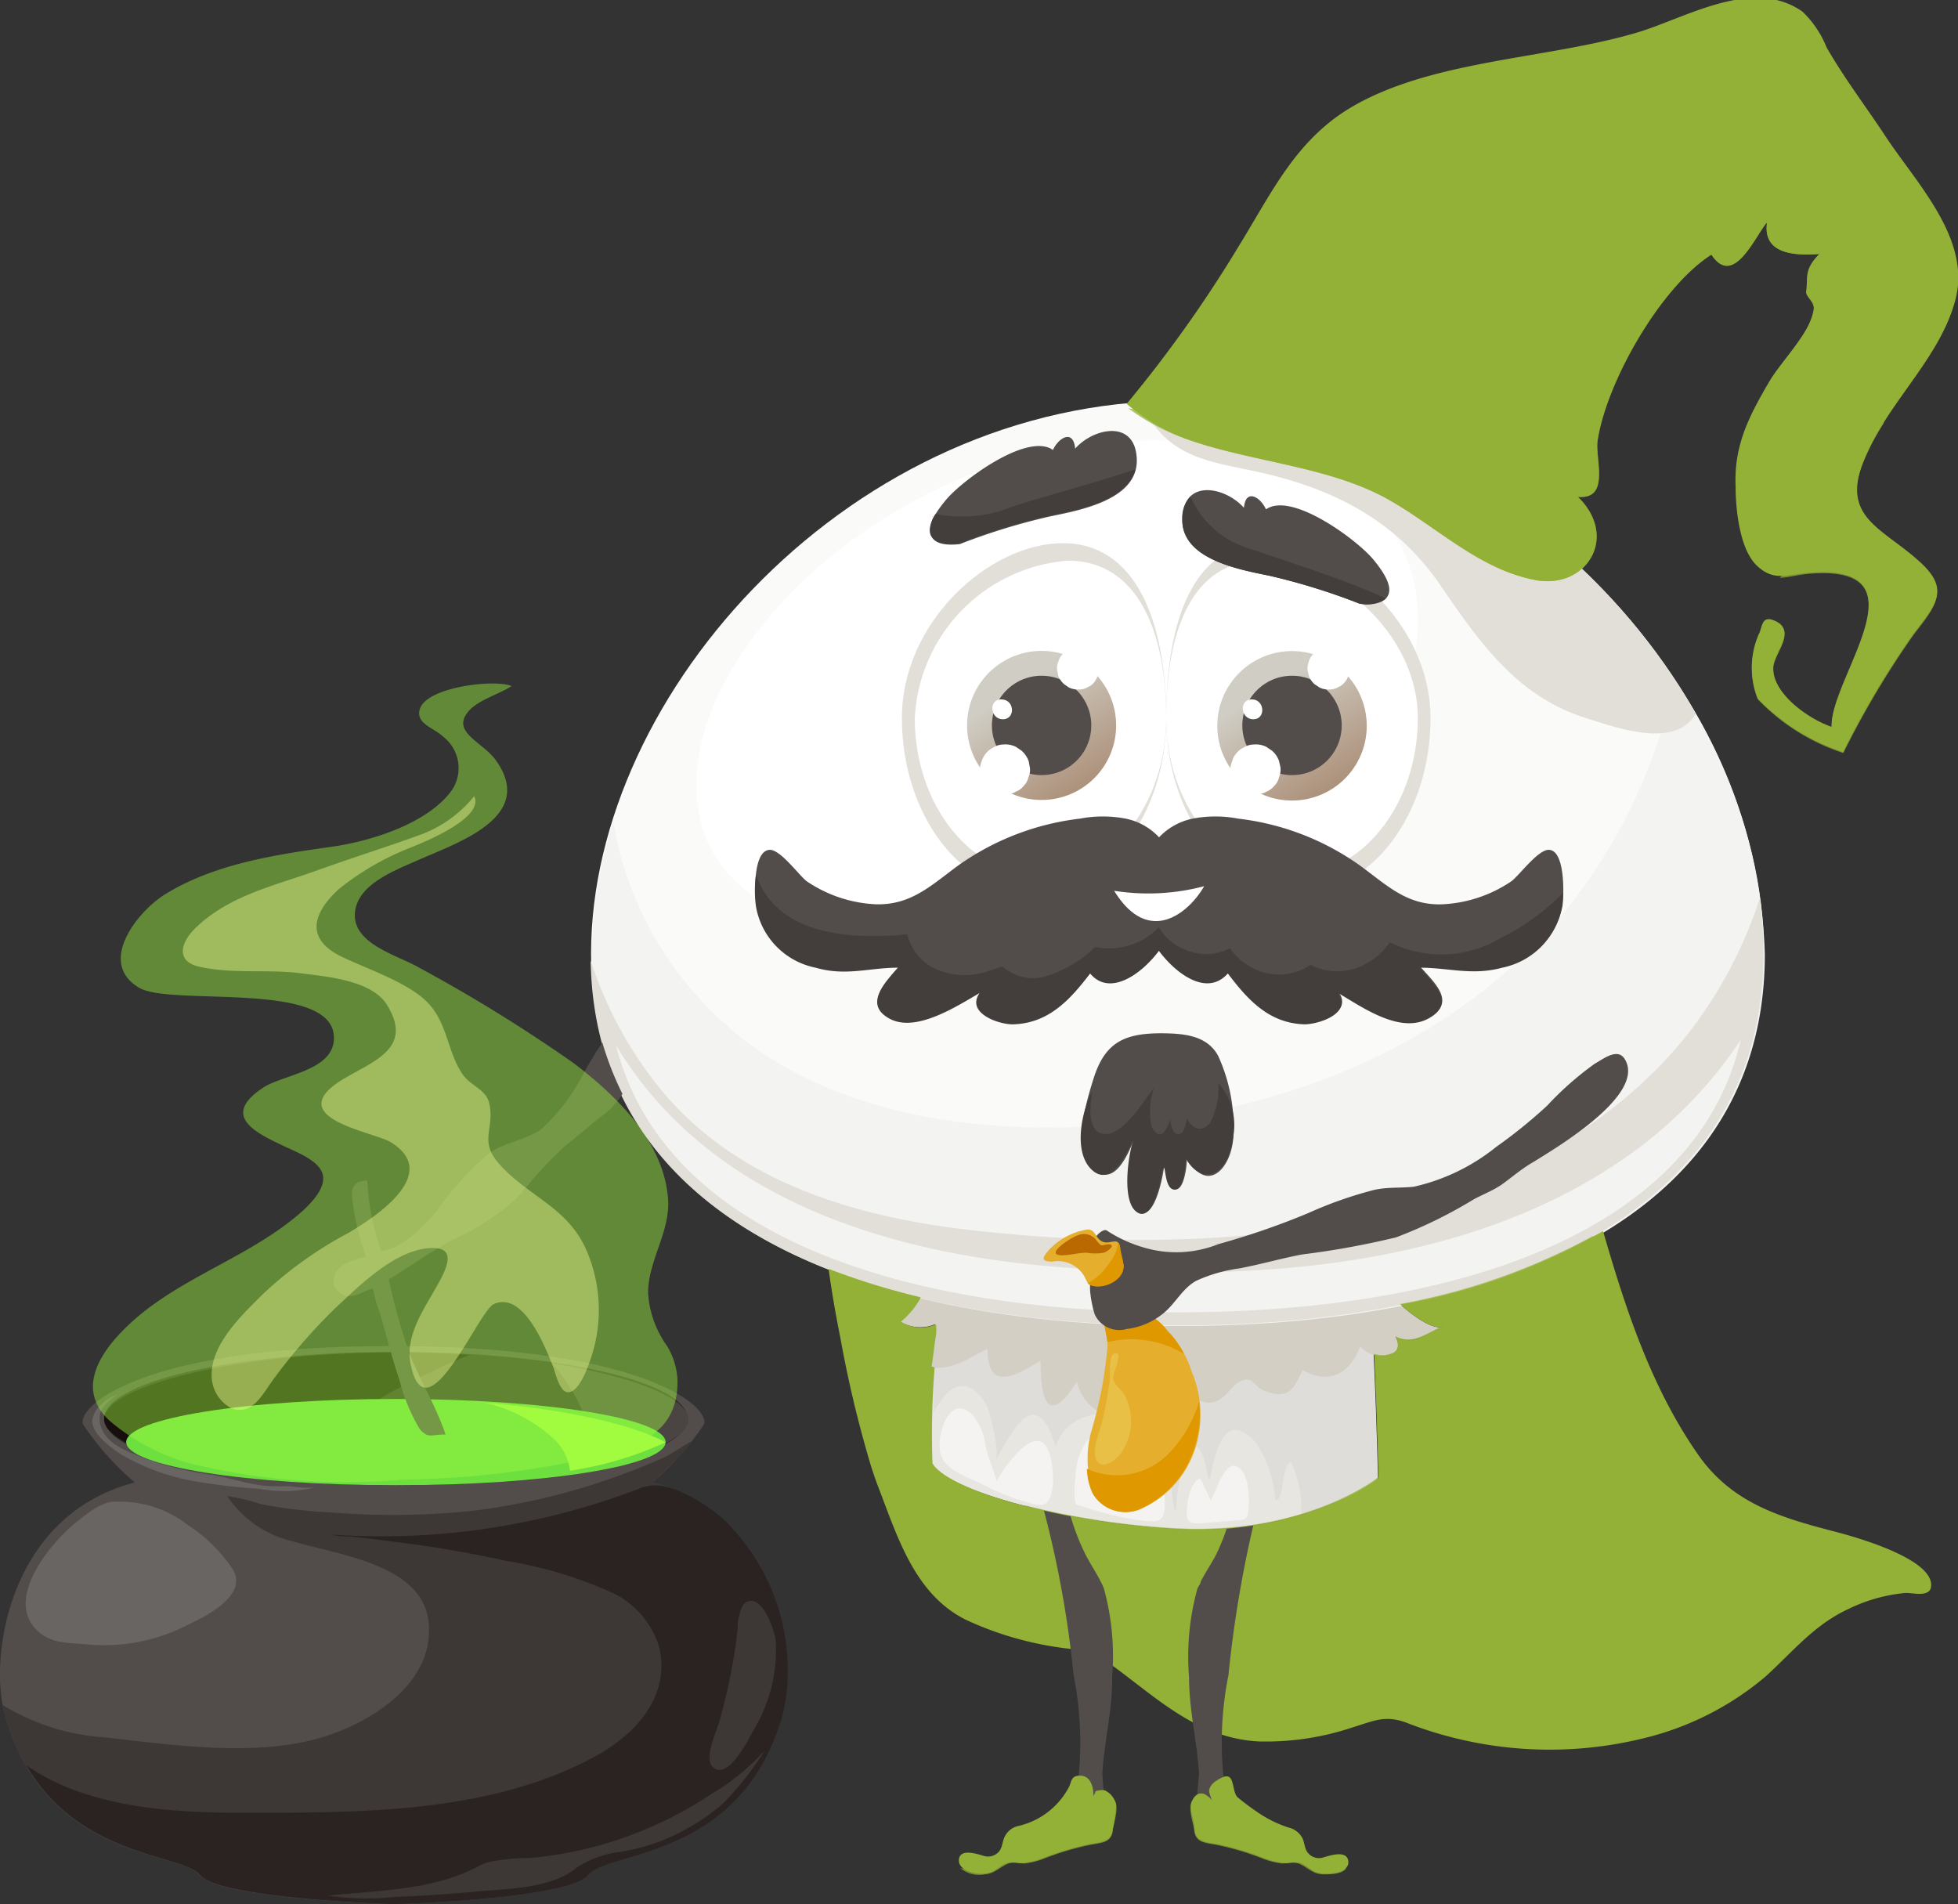 <svg xmlns="http://www.w3.org/2000/svg" xmlns:xlink="http://www.w3.org/1999/xlink" viewBox="0 0 98.52 95.81"><rect x="0" y="0" width="98.52" height="95.81" fill="#333333" stroke="none"/><defs><style>.cls-1{isolation:isolate;}.cls-2{fill:#e8e6e1;}.cls-3{fill:#deddda;}.cls-4{fill:#d3cfc5;}.cls-5{fill:#fafaf9;}.cls-6{fill:#f3f3f1;}.cls-7{fill:#e2dfd9;}.cls-8{fill:#fff;}.cls-9{fill:#f4f3f1;}.cls-10{fill:url(#Безымянный_градиент_108);}.cls-11{fill:#524d4b;}.cls-12{fill:url(#Безымянный_градиент_108-2);}.cls-13{fill:#433e3c;}.cls-14{fill:#93b136;}.cls-15,.cls-25{mix-blend-mode:multiply;}.cls-15,.cls-26{opacity:0.73;}.cls-16{fill:#302a28;}.cls-17{fill:#160f0d;}.cls-18{fill:#4a4543;}.cls-19{fill:#6de03f;}.cls-20{fill:#3d3735;}.cls-21{fill:#2a2321;}.cls-22{fill:#696563;}.cls-23,.cls-24{fill:#a2fb3f;}.cls-24,.cls-29{opacity:0.43;}.cls-25{opacity:0.4;}.cls-26{mix-blend-mode:screen;}.cls-27{fill:#e5ae2c;}.cls-28{fill:#e09800;}.cls-29{fill:#f1fb90;}.cls-30{fill:#e8c046;}.cls-31{fill:#ba6800;}</style><linearGradient id="Безымянный_градиент_108" x1="182.15" y1="360.86" x2="186.13" y2="367.12" gradientUnits="userSpaceOnUse"><stop offset="0" stop-color="#d0cdc4"/><stop offset="1" stop-color="#a48369"/></linearGradient><linearGradient id="Безымянный_градиент_108-2" x1="194.76" y1="360.86" x2="198.73" y2="367.12" xlink:href="#Безымянный_градиент_108"/></defs><g class="cls-1"><g id="Layer_1" data-name="Layer 1"><path class="cls-2" d="M200.27,400.61c0-.5-.16-5.94-.31-7.82-.14-1.68-.32-3.61-2.19-4.33-2.38-.91-5.31-.5-7.8-.29-2.69.23-5.39-.28-8.08.18a7.2,7.2,0,0,0-3.39,1.37c-.92.89-.46,2.53-.49,3.66-.08,2.15-.32,4.33-.19,6.49.83,1.41,6.8,3,12.38,3.31C196.67,403.49,200.27,400.61,200.27,400.61Z" transform="translate(-130.94 -326.24)"/><path class="cls-3" d="M178,393.28a31.54,31.54,0,0,0-.07,4c.27-.42.62-1.08,1.15-1.26.78-.25,1.49.68,1.65,1.33.1.41.53,2,.29,2.38.31-.47,1.15-2.26,1.85-2.3s1,1.08,1.19,1.59c.81-2.49,4.73-1.93,5.58.2.39,1,.11,2.24.45,3.08.09-.89.22-2.8,1.1-3.26.43.45.39,1.13.6,1.7.27-1.2.68-3.7,2.31-1.95a5.64,5.64,0,0,1,1,2.93c.5.08.28-1.75.8-1.92a5.46,5.46,0,0,1,.51,2.63c1-.23,3.83-1.41,3.83-1.83s-.15-5.94-.3-7.8c-.12-1.67-.3-3.58-2.16-4.3-2.38-.92-5.31-.54-7.8-.34-2.69.22-5.39-.31-8.08.13a7.31,7.31,0,0,0-3.4,1.35C177.61,390.52,178.06,392.16,178,393.28Z" transform="translate(-130.94 -326.24)"/><path class="cls-4" d="M201.1,394.32c.2-.14.27-.41.07-.81.91.45,1.61-.21,2.43-.52-.87.34-3.08-1.82-3.43-2.48-.49-.93.21-3-.63-3.47s-4.41.2-5.46.29c-2.88.24-5.77.18-8.64.54-1.42.18-2.83.79-4.23.91-1.13.1-2.33-.6-3,.71s-.84,2.34-2,3.23a1.93,1.93,0,0,0,1.87.11c-.15.66-.2,1.48-.32,2.18,1,.25,2-.48,2.87-.91,0,2.13,1.31,1.44,2.67.61,0,.45,0,2.12.53,2.23s1.11-.94,1.3-1.17a2.32,2.32,0,0,0,1.18,1.55,14.1,14.1,0,0,0,1.1-1.35c.52.26,1,.88,1.59,1,1,.26,1-.35,1.63-1-.39.43.84.85,1.12.85.91,0,1.13-1.06,1.85-1.16.4-.06.48.34.88.52,1.29.55,1.56-.05,2-1,1.36.76,2.4.16,2.9-1.2A1.46,1.46,0,0,0,201.1,394.32Z" transform="translate(-130.94 -326.24)"/><path class="cls-5" d="M219.7,374.22c0,13.19-13.21,18.68-29.51,18.68s-29.51-5.49-29.51-18.68,13.21-27.81,29.51-27.81S219.7,361,219.7,374.22Z" transform="translate(-130.94 -326.24)"/><path class="cls-6" d="M215.2,360.47A27.69,27.69,0,0,1,210,371.7c-6.45,8.15-17.11,11.48-27.22,11.26-5.64-.13-11.54-1.55-15.73-5.54a17.43,17.43,0,0,1-5.25-9.81,22.14,22.14,0,0,0-1.08,6.66c0,13.2,13.21,18.69,29.51,18.69s29.51-5.49,29.51-18.69A25.43,25.43,0,0,0,215.2,360.47Z" transform="translate(-130.94 -326.24)"/><path class="cls-7" d="M215.67,378.51c-8.28,10.08-24,11-36,9.61-5.74-.67-11.61-2.4-15.43-7a19.94,19.94,0,0,1-3.58-6.56c.21,13,13.34,18.37,29.5,18.37s29.51-5.49,29.51-18.68a20.12,20.12,0,0,0-.19-2.79A22.21,22.21,0,0,1,215.67,378.51Z" transform="translate(-130.94 -326.24)"/><path class="cls-8" d="M199.2,351.11c-4.59-3.47-13.18-3.19-18.07-1.51-5.45,1.87-10.86,5.71-13.67,10.85-2.52,4.61-2.1,9.9,3.36,11.85,7.33,2.62,17.26-.17,23.85-3.81,3.69-2,6.86-5.11,7.49-9.43C202.7,355.35,201.42,352.79,199.2,351.11Z" transform="translate(-130.94 -326.24)"/><path class="cls-9" d="M178.23,399.21c.11.94,1.26,1.3,2,1.64a12.77,12.77,0,0,0,1.94.84c.31.08.94.35,1.26.25.72-.21.51-2.13.27-2.7-.63-1.51-2.25.84-2.61,1.53,0-.06-.51-1.5-.55-1.7a3.07,3.07,0,0,0-.68-1.65C178.74,396.35,178.11,398.3,178.23,399.21Z" transform="translate(-130.94 -326.24)"/><path class="cls-9" d="M186.53,398.17a1.33,1.33,0,0,0-.77.41,3.12,3.12,0,0,0-.69,1.71c0,.2-.18,1.56.05,1.65a17.4,17.4,0,0,0,2.35.65c.31.06,1.56.33,1.84.11.47-.36.13-2,0-2.47C189,399.26,187.66,398,186.53,398.17Z" transform="translate(-130.94 -326.24)"/><path class="cls-9" d="M190.66,402.55a1.25,1.25,0,0,1,0-.21c0-.51.14-1.47.66-1.72.21.35.35.75.55,1.11.24-.41.68-2,1.31-1.7s.63,1.64.58,2.19-.2.48-.73.53l-1.57.13C191,402.92,190.75,402.9,190.66,402.55Z" transform="translate(-130.94 -326.24)"/><path class="cls-6" d="M212.5,384.64c-8.19,5.59-19.37,6.18-29.11,5.28-8.77-.81-17.13-3.86-21.46-11.1,2.38,9.44,14.12,13.45,28.26,13.45s26.12-4.08,28.34-13.71A22.07,22.07,0,0,1,212.5,384.64Z" transform="translate(-130.94 -326.24)"/><path class="cls-7" d="M189.62,362.37c0,4.86-3,8.8-6.65,8.8s-6.65-3.94-6.65-8.8,4.43-8.8,8.1-8.8S189.62,357.51,189.62,362.37Z" transform="translate(-130.94 -326.24)"/><path class="cls-7" d="M202.92,362.37c0,4.86-3,8.8-6.65,8.8s-6.65-3.94-6.65-8.8,1.35-8.8,5-8.8S202.92,357.51,202.92,362.37Z" transform="translate(-130.94 -326.24)"/><path class="cls-8" d="M189.62,362.37c0,4.37-2.83,7.92-6.33,7.92s-6.32-3.55-6.32-7.92a8.36,8.36,0,0,1,7.7-7.92C188.17,354.45,189.62,358,189.62,362.37Z" transform="translate(-130.94 -326.24)"/><path class="cls-8" d="M202.28,362.37c0,4.37-2.83,7.92-6.33,7.92s-6.33-3.55-6.33-7.92,1.28-7.92,4.78-7.92S202.28,358,202.28,362.37Z" transform="translate(-130.94 -326.24)"/><path class="cls-10" d="M187.1,362.74a3.75,3.75,0,1,1-3.75-3.75A3.75,3.75,0,0,1,187.1,362.74Z" transform="translate(-130.94 -326.24)"/><path class="cls-11" d="M185.85,362.74a2.5,2.5,0,1,1-2.5-2.5A2.5,2.5,0,0,1,185.85,362.74Z" transform="translate(-130.94 -326.24)"/><path class="cls-8" d="M186.19,359.53a1,1,0,0,0-.3-.45l-.24-.16a1.12,1.12,0,0,0-.54-.11.89.89,0,0,0-.39.12.94.94,0,0,0-.53.61.73.73,0,0,0-.06.41,2.56,2.56,0,0,1,.05.27,1.1,1.1,0,0,0,.31.45l.23.16a1.06,1.06,0,0,0,.55.1.77.77,0,0,0,.39-.11.85.85,0,0,0,.33-.24,1.25,1.25,0,0,0,.26-.79Z" transform="translate(-130.94 -326.24)"/><path class="cls-8" d="M181.32,361.43c-.65,0-.57,1,.08,1S182,361.43,181.32,361.43Z" transform="translate(-130.94 -326.24)"/><path class="cls-8" d="M182.7,364.54a1.29,1.29,0,0,0-.36-.53l-.28-.19a1.2,1.2,0,0,0-.65-.12.9.9,0,0,0-.45.13,1.15,1.15,0,0,0-.63.73,1,1,0,0,0-.08.49c0,.1.05.21.07.31a1.14,1.14,0,0,0,.36.53l.28.19a1.29,1.29,0,0,0,.64.13,1,1,0,0,0,.46-.14.87.87,0,0,0,.39-.29.91.91,0,0,0,.24-.44.87.87,0,0,0,.07-.48Z" transform="translate(-130.94 -326.24)"/><path class="cls-12" d="M199.71,362.74A3.76,3.76,0,1,1,196,359,3.76,3.76,0,0,1,199.71,362.74Z" transform="translate(-130.94 -326.24)"/><path class="cls-11" d="M198.45,362.74a2.5,2.5,0,1,1-2.5-2.5A2.5,2.5,0,0,1,198.45,362.74Z" transform="translate(-130.94 -326.24)"/><path class="cls-8" d="M198.8,359.53a1.19,1.19,0,0,0-.3-.45l-.24-.16a1.15,1.15,0,0,0-.55-.11.81.81,0,0,0-.38.12.78.78,0,0,0-.33.24.81.81,0,0,0-.21.37,1,1,0,0,0-.06.41l.06.27a1,1,0,0,0,.3.45l.24.16a1,1,0,0,0,.54.1.77.77,0,0,0,.39-.11.78.78,0,0,0,.33-.24.82.82,0,0,0,.2-.38.71.71,0,0,0,.06-.41A2,2,0,0,1,198.8,359.53Z" transform="translate(-130.94 -326.24)"/><path class="cls-8" d="M193.93,361.43c-.66,0-.58,1,.07,1S194.58,361.43,193.93,361.43Z" transform="translate(-130.94 -326.24)"/><path class="cls-8" d="M195.3,364.54a1.2,1.2,0,0,0-.36-.53l-.28-.19a1.18,1.18,0,0,0-.64-.12.91.91,0,0,0-.46.13,1,1,0,0,0-.39.29,1,1,0,0,0-.24.44.91.91,0,0,0-.07.49l.06.31a1.32,1.32,0,0,0,.36.53l.28.19a1.33,1.33,0,0,0,.65.13,1.07,1.07,0,0,0,.46-.14,1,1,0,0,0,.39-.29.91.91,0,0,0,.24-.44,1,1,0,0,0,.07-.48C195.35,364.75,195.32,364.65,195.3,364.54Z" transform="translate(-130.94 -326.24)"/><path class="cls-11" d="M179.23,353.62a31.93,31.93,0,0,1,4.52-1.39c1.49-.31,4.45-.83,4.39-2.87s-2.17-1.6-3.1-.55c-.1-1-.84-.54-1.12.07-1.3-.92-4.68,1.61-5.43,2.57-.29.36-.93,1.17-.73,1.69S178.63,353.68,179.23,353.62Z" transform="translate(-130.94 -326.24)"/><path class="cls-11" d="M199.34,356.61a32.37,32.37,0,0,0-4.52-1.4c-1.5-.31-4.45-.82-4.39-2.87s2.17-1.6,3.1-.55c.09-1,.84-.53,1.11.08,1.3-.93,4.69,1.61,5.44,2.57.29.36.92,1.16.73,1.69S199.93,356.66,199.34,356.61Z" transform="translate(-130.94 -326.24)"/><path class="cls-11" d="M208.86,369c-.54,0-1.48,1.29-1.87,1.58a6.75,6.75,0,0,1-3.47,1.16c-1.82.07-2.83-1-4.22-2a13.19,13.19,0,0,0-6.06-2.31,6.08,6.08,0,0,0-2.29,0,3.22,3.22,0,0,0-1.69.94,3.15,3.15,0,0,0-1.68-.94,6.13,6.13,0,0,0-2.3,0,13.24,13.24,0,0,0-6.06,2.31c-1.38,1-2.4,2.05-4.21,2a6.75,6.75,0,0,1-3.48-1.16c-.38-.29-1.33-1.61-1.87-1.58-.85.05-.76,2.31-.65,2.81a3.8,3.8,0,0,0,3,3.07c1.52.44,2.68,0,4.15,0-.61.72-1.77,1.83-.44,2.56s3.37-.61,4.55-1.29c-.73,1,.95,1.6,1.69,1.58,1.79-.06,2.85-1.24,3.86-2.56,1,1.2,2.62,0,3.46-1.14.84,1.13,2.41,2.34,3.47,1.14,1,1.32,2.06,2.5,3.85,2.56.74,0,2.43-.56,1.69-1.58,1.18.68,3.09,2.08,4.55,1.29s.17-1.84-.43-2.56c1.46,0,2.63.41,4.15,0a3.82,3.82,0,0,0,3-3.07C209.63,371.3,209.71,369,208.86,369Z" transform="translate(-130.94 -326.24)"/><path class="cls-11" d="M193,383.38a8.6,8.6,0,0,0-.76-4c-.56-1.06-1.76-1.14-2.85-1.15-1.84,0-2.84.43-3.42,2.26-.36,1.14-1.13,3.65,0,4.6s1.81-1,2.13-1.74c-.32.76-.66,3.09,0,3.75.84.82,1.31-1.41,1.4-2.08a.06.06,0,0,1,.06,0c0-.06,0-.12,0-.17.1.32.1,1.31.63,1.2.35-.08.49-1.27.47-1.57C191.68,386.39,192.94,385,193,383.38Z" transform="translate(-130.94 -326.24)"/><path class="cls-8" d="M187,371.06a11,11,0,0,0,4.53-.23C190.77,372.16,188.74,373.89,187,371.06Z" transform="translate(-130.94 -326.24)"/><path class="cls-13" d="M206.46,373.43a5.79,5.79,0,0,1-5.59.22,3.43,3.43,0,0,1-1.74,1.32,3,3,0,0,1-1.8,0,2.92,2.92,0,0,1-.44-.19,2.82,2.82,0,0,1-2.72.26,3.11,3.11,0,0,1-1.34-1.09,3.71,3.71,0,0,1-.46.19,2.6,2.6,0,0,1-1.8-.12,2.54,2.54,0,0,1-.87-.56,2.27,2.27,0,0,1-.45-.57,3.47,3.47,0,0,1-3.2,1,6.47,6.47,0,0,1-2.5,1.48,2.28,2.28,0,0,1-2.17-.51c-.25.09-.5.18-.75.25a3.56,3.56,0,0,1-2.84-.23,2.64,2.64,0,0,1-1.2-1.63c-3.29.32-6.62-.13-7.61-3a5.69,5.69,0,0,0,0,1.61,3.8,3.8,0,0,0,3,3.07c1.52.44,2.68,0,4.15,0-.61.72-1.77,1.83-.44,2.56s3.37-.61,4.55-1.29c-.73,1,.95,1.6,1.69,1.58,1.79-.06,2.85-1.24,3.86-2.56,1,1.2,2.62,0,3.46-1.14.84,1.13,2.41,2.34,3.47,1.14,1,1.32,2.06,2.5,3.85,2.56.74,0,2.43-.56,1.69-1.58,1.18.68,3.09,2.08,4.55,1.29s.17-1.84-.43-2.56c1.46,0,2.63.41,4.15,0a3.82,3.82,0,0,0,3-3.07,6.26,6.26,0,0,0,.06-.7A11.4,11.4,0,0,1,206.46,373.43Z" transform="translate(-130.94 -326.24)"/><path class="cls-13" d="M193,383.38a3.19,3.19,0,0,0-.76-2.65,3.68,3.68,0,0,1-.41,2c-.39.5-.88.35-1.15-.21-.09.27-.15.88-.54.77-.22-.06-.32-.56-.31-.76-.17.53-.5,1.21-.93.44A3.54,3.54,0,0,1,189,381c-.51.58-1.73,2.74-2.76,2.22-.59-.3-.44-1.54-.33-2.09-.55,1-1,3.13,0,4s1.81-1,2.13-1.74c-.32.76-.66,3.09,0,3.75.84.82,1.31-1.41,1.4-2.08a.06.06,0,0,1,.06,0c0-.06,0-.12,0-.17.1.32.1,1.31.63,1.2.35-.08.49-1.27.47-1.57.7,1.23,1.78,1,2.21-.29A4,4,0,0,0,193,383.38Z" transform="translate(-130.94 -326.24)"/><path class="cls-13" d="M181.92,351.72a6.75,6.75,0,0,1-3.9.38,1.33,1.33,0,0,0-.26,1c.21.56.87.54,1.47.48a31.93,31.93,0,0,1,4.52-1.39c1.35-.28,3.9-.74,4.32-2.34C186,350.56,184,351.05,181.92,351.72Z" transform="translate(-130.94 -326.24)"/><path class="cls-13" d="M194,353.9a4.73,4.73,0,0,1-3.16-2.67,1.5,1.5,0,0,0-.41,1.11c-.06,2.05,2.89,2.56,4.39,2.87a32.37,32.37,0,0,1,4.52,1.4,1.59,1.59,0,0,0,1.33-.26C198.5,355.36,196.26,354.69,194,353.9Z" transform="translate(-130.94 -326.24)"/><path class="cls-14" d="M223.17,403.28c-2.68-.7-5.09-1.42-6.78-3.84-2.35-3.36-3.65-7.31-4.79-11.26a31.33,31.33,0,0,1-10.19,3.7c.77.69,1.7,1.3,2.19,1.11-.82.31-1.52,1-2.43.52.2.4.13.67-.07.81a1.22,1.22,0,0,1-1,.07c.11,2.37.21,5.82.21,6.22,0,0-3.6,2.88-10.07,2.57-5.58-.28-11.55-1.9-12.38-3.31a41.16,41.16,0,0,1,.11-4.84.41.41,0,0,1-.16,0c.09-.54.15-1.16.24-1.72,0-.14,0-.28,0-.43a1.89,1.89,0,0,1-1.78-.14,4,4,0,0,0,1-1.22,36,36,0,0,1-4.64-1.44c.16,1.15.36,2.31.59,3.45a58.32,58.32,0,0,0,1.56,6.52c.09.28.19.57.29.85,1,2.56,1.84,5.53,4.47,6.84a16.72,16.72,0,0,0,5.64,1.5,2,2,0,0,1,1.48.62c2.42,1.73,4.41,3.8,7.56,4a13.69,13.69,0,0,0,4.79-.71c1.11-.34,1.61-.61,2.65-.25a19.81,19.81,0,0,0,12.11.77,14.86,14.86,0,0,0,6-3.07c1.39-1.26,2.42-2.58,4.15-3.39a8.22,8.22,0,0,1,2.91-.82c.4,0,1.17.21,1.27-.28C228.35,404.67,224.12,403.52,223.17,403.28Z" transform="translate(-130.94 -326.24)"/><g class="cls-15"><path class="cls-14" d="M211.32,411a5.53,5.53,0,0,1-4-3.26c-.72-1.76-.51-3.72-.37-5.57a59,59,0,0,1,.61-6.89,10.79,10.79,0,0,1,1.08-3.65c.56-.88,1.58-1.43,2.21-2.21a.94.94,0,0,0,.26-1,32.39,32.39,0,0,1-9.72,3.43c.77.68,1.7,1.29,2.19,1.1-.82.31-1.52,1-2.43.52.2.4.13.67-.07.81a1.22,1.22,0,0,1-1,.07c.11,2.37.21,5.82.21,6.22,0,0-3.6,2.88-10.07,2.57a39.75,39.75,0,0,1-7.7-1.16q.21.25.39.51a7.85,7.85,0,0,1,1,3.27c.08.7-.22,1.4-.16,2.06.11,1.09,2.71,1.4,3.7,1.91.54.28,2.71,1.87,3,1.44.94-1.33-2.15-5.12.5-5.92,1.24-.38,1.89,1.35,2.42,2.13a29.59,29.59,0,0,1,2,3.35c.37.75.87,2,1.9,1.8a12.28,12.28,0,0,1,3.72-.5c2.2.15,4.3.95,6.5,1.18,2.59.27,4.72-.7,7.11-1.42A25.77,25.77,0,0,0,211.32,411Z" transform="translate(-130.94 -326.24)"/></g><g class="cls-15"><path class="cls-14" d="M178.28,400.33a1.66,1.66,0,0,1-.46-.46,41.16,41.16,0,0,1,.11-4.84.41.41,0,0,1-.16,0c.09-.54.15-1.16.24-1.72,0-.14,0-.28,0-.43a1.89,1.89,0,0,1-1.78-.14,3.87,3.87,0,0,0,1-1.23c-1.27-.31-2.5-.66-3.67-1.07.13.6.31,1.2.4,1.76a38,38,0,0,0,1.52,6.25c.6,1.77,1,4.51,2.56,5.76.59-.45.23-1.83.26-2.47C178.32,401.31,178.29,400.83,178.28,400.33Z" transform="translate(-130.94 -326.24)"/></g><path class="cls-11" d="M192.49,415.54a17.22,17.22,0,0,1,.26-5A59,59,0,0,1,194,403c-.42.06-.87.12-1.34.16a10.38,10.38,0,0,1-.52,1.28c-.24.47-.55.92-.79,1.39,0,.11-.11.22-.16.34a12.82,12.82,0,0,0-.42,4.47c0,1.66.4,3.2.5,4.82,0,.37-.39,3.11.17,3.21,1,.17,4,1.21,4.59.23C194.36,417.81,192.91,417.79,192.49,415.54Z" transform="translate(-130.94 -326.24)"/><path class="cls-11" d="M186.48,406.15a3.54,3.54,0,0,0-.16-.34c-.24-.47-.54-.92-.78-1.39a11.77,11.77,0,0,1-.73-1.89c-.46-.08-.9-.18-1.34-.28a53,53,0,0,1,1.49,8.28,17.22,17.22,0,0,1,.26,5c-.41,2.25-1.87,2.27-3.58,3.34.64,1,3.57-.06,4.59-.23.56-.1.15-2.84.18-3.21.1-1.62.51-3.16.49-4.82A12.82,12.82,0,0,0,186.48,406.15Z" transform="translate(-130.94 -326.24)"/><path class="cls-11" d="M163.77,400.83a14.44,14.44,0,0,0,2.59-2.92c.34-.89-3.1-3.89-15.44-3.94h-.35c-12.35,0-15.78,3-15.45,3.94a14.42,14.42,0,0,0,2.6,2.92c-6.43,1.68-7.3,8.89-6.56,11.58,2,7.45,8.81,6.93,9.83,8.18.89,1.09,7.93,1.39,9.58,1.45h.35c1.64-.06,8.68-.36,9.58-1.45,1-1.25,7.8-.73,9.83-8.18C171.06,409.72,170.2,402.51,163.77,400.83Z" transform="translate(-130.94 -326.24)"/><ellipse class="cls-16" cx="19.92" cy="71.38" rx="14.68" ry="3.36"/><path class="cls-17" d="M152.34,395.41c.74-.37,1.49-.71,2.24-1q-1.79-.12-3.72-.12c-8.11,0-14.68,1.73-14.68,3.35,0,1.21,3.62,2.47,8.8,3A24.47,24.47,0,0,1,152.34,395.41Z" transform="translate(-130.94 -326.24)"/><path class="cls-18" d="M158.71,394.84A9.32,9.32,0,0,1,161,400c2.82-.64,4.58-1.51,4.58-2.35C165.54,396.58,162.82,395.49,158.71,394.84Z" transform="translate(-130.94 -326.24)"/><ellipse class="cls-19" cx="19.92" cy="72.56" rx="13.57" ry="2.17"/><path class="cls-20" d="M163.77,400.83a24,24,0,0,0,2.09-2.14c-.49.26-1,.62-1.44.85a33.54,33.54,0,0,1-9.47,2.69,38.3,38.3,0,0,1-7.34.11,24.92,24.92,0,0,1-3.55-.42,9.77,9.77,0,0,0-1.68-.4,5.42,5.42,0,0,0,2.85,2.15c1.06.32,2.15.54,3.22.85,1.81.53,4,1.38,4.07,3.56.14,2.69-2.45,4.5-4.71,5.35-3.47,1.32-8,.63-11.56.23a11.28,11.28,0,0,1-5.18-1.63l.09.38c2,7.45,8.81,6.93,9.83,8.18.89,1.09,7.93,1.39,9.58,1.46h.34c1.65-.06,8.69-.36,9.59-1.45,1-1.25,7.8-.73,9.83-8.18C171.06,409.72,170.2,402.51,163.77,400.83Z" transform="translate(-130.94 -326.24)"/><path class="cls-21" d="M164.2,401a2.07,2.07,0,0,0-1.12.15,36.22,36.22,0,0,1-15.51,2.3,4.62,4.62,0,0,0,1,.1c.85.08,1.7.2,2.55.31,1.8.22,3.6.55,5.37.93a20.8,20.8,0,0,1,5.47,1.69,4.5,4.5,0,0,1,2.13,2.57c.63,2.47-1.13,4.43-3.16,5.54-5.33,2.92-11.94,2.86-17.85,2.86-3.6,0-7.81-.28-10.81-2.39,2.71,4.67,7.86,4.45,8.74,5.52s7.93,1.39,9.58,1.46h.34c1.65-.06,8.69-.36,9.59-1.45,1-1.25,7.8-.73,9.83-8.18a7.87,7.87,0,0,0,.17-1,10.6,10.6,0,0,0-2.92-8.48,8.09,8.09,0,0,0-2.27-1.57A4.06,4.06,0,0,0,164.2,401Z" transform="translate(-130.94 -326.24)"/><path class="cls-11" d="M161.25,378.7c-.34.49-.64,1-.91,1.48a10,10,0,0,1-2.17,2.88c-.75.53-1.81.65-2.57,1.17a14.74,14.74,0,0,0-2.66,2.91c-.66.78-1.74,1.92-2.82,2.06a12.78,12.78,0,0,1-.7-3.56c-.77,0-.84.5-.73,1.1a12.2,12.2,0,0,0,.66,2.71c-.49.19-1.31.34-1.54.87a.78.78,0,0,0,.4,1.07c.56.24,1-.23,1.5-.31a6.5,6.5,0,0,0,.34,1.22c.33,1.14.62,2.29,1,3.41a9.08,9.08,0,0,0,1,2.42c.45.53.59.27,1.31.29-.46-1.37-1.21-2.6-1.76-3.93a30.17,30.17,0,0,1-1.1-3.88c1.1-.65,2.1-1.41,3.25-2a12.34,12.34,0,0,0,3.32-2.21,21.78,21.78,0,0,1,2.3-2.5c.68-.52,1.31-1.1,2-1.62a3.9,3.9,0,0,0,.89-1A15.35,15.35,0,0,1,161.25,378.7Z" transform="translate(-130.94 -326.24)"/><path class="cls-20" d="M155.49,419.94a9.84,9.84,0,0,1,2.08-.21,19.6,19.6,0,0,0,9.16-3.22,11.37,11.37,0,0,0,2.68-2.19,14.64,14.64,0,0,1-2.13,2.7,11,11,0,0,1-3.08,1.85,10.57,10.57,0,0,1-2,.54,5.23,5.23,0,0,0-2.23.79c-1.25,1.05-3.35,1.06-4.9,1.2s-2.81.23-4.22.28a13.25,13.25,0,0,1-3.39-.06c2.52-.27,5.32-.26,7.59-1.5A3.52,3.52,0,0,1,155.49,419.94Z" transform="translate(-130.94 -326.24)"/><path class="cls-22" d="M140.38,408c.91-.44,3-1.44,2.3-2.76a7.8,7.8,0,0,0-2.28-2.26,5.51,5.51,0,0,0-3.56-1.18c-.74-.08-1.57.64-2.1,1.06-1.23,1-3.53,3.74-2,5.35.76.8,1.73.67,2.71.78A9.16,9.16,0,0,0,140.38,408Z" transform="translate(-130.94 -326.24)"/><path class="cls-22" d="M136,396.94a1.26,1.26,0,0,0-.42.81c0,.67,1,1.37,1.49,1.69a11,11,0,0,0,3.79,1.35,29.68,29.68,0,0,0,3.13.36,6.8,6.8,0,0,0,2.77-.06,5.88,5.88,0,0,1-1.24-.07c-.31,0-.62,0-.93,0-1.12-.05-2.1-.45-3.18-.6a15.15,15.15,0,0,1-3.38-.88c-.75-.3-1.7-.64-2-1.48s.3-1.28.83-1.66A2.34,2.34,0,0,0,136,396.94Z" transform="translate(-130.94 -326.24)"/><path class="cls-20" d="M168.06,407.94c0,.34-.06.66-.07.83a29.82,29.82,0,0,1-.83,4c-.11.45-.8,1.89-.39,2.34.76.84,1.86-1.41,2.11-1.86a7.8,7.8,0,0,0,1.1-4.31c0-.53-.62-2.37-1.38-2.13C168.27,406.86,168.13,407.42,168.06,407.94Z" transform="translate(-130.94 -326.24)"/><path class="cls-23" d="M155.29,396.81a7.6,7.6,0,0,1,3.59,1.9,2.61,2.61,0,0,1,.74,1.53,17.78,17.78,0,0,0,4.81-1.43C162.78,397.92,159.44,397.15,155.29,396.81Z" transform="translate(-130.94 -326.24)"/><path class="cls-24" d="M164.48,393.93a3.54,3.54,0,0,1,.55,1.82c0,2.92-2.48,3.38-4.78,3.94a47.61,47.61,0,0,1-9.06,1,33.09,33.09,0,0,1-10.36-.74,10.49,10.49,0,0,1-4.38-2.23c-1.54-1.43-.71-3.1.6-4.46,2.25-2.35,5.48-3.39,8.06-5.25.56-.41,2.27-1.64,2.08-2.63-.14-.76-1.46-1.22-2-1.49-1.44-.68-3.14-1.52-1-2.93,1-.65,3.46-.84,3.55-2.4.18-3.05-8.14-1.67-9.78-2.61-2.16-1.25-.12-3.85,1.3-4.72,2.53-1.56,5.66-2,8.54-2.41,1.89-.29,4.71-1.17,5.89-2.84a2,2,0,0,0-.46-2.68c-.45-.44-1.38-.64-1.17-1.37.32-1.13,3.78-1.53,4.62-1.17-.6.4-1.66.69-2.15,1.25-.93,1.06.67,1.54,1.35,2.47,2.09,2.9-2,4.18-4,5.08-1.1.49-2.95,1.18-3.08,2.59-.15,1.6,2.19,2.16,3.27,2.8a78.32,78.32,0,0,1,7.73,4.78c2.16,1.64,4.51,3.92,4.75,6.78.15,1.67-1,3.13-1,4.79A5.1,5.1,0,0,0,164.48,393.93Z" transform="translate(-130.94 -326.24)"/><path class="cls-7" d="M216.17,362.3l.09-.16c-4.95-8.7-14.77-15.73-26.07-15.73l-1.05,0a2.74,2.74,0,0,0-.47.66c1.27,2.37,3.63,2.45,5.94,3,3.68.87,6.73,2.52,8.86,5.7,2,2.91,3.89,5.6,7.43,6.65C212.39,362.89,215.1,363.84,216.17,362.3Z" transform="translate(-130.94 -326.24)"/><path class="cls-14" d="M190.5,348.28c3.31,1.22,7.33,1.39,10.36,3.13,2.39,1.36,4.48,3.44,7.25,4,2.62.55,4.32-2.13,2.22-4.17,1.68.15.82-2,1-2.89.47-2.95,3.18-7.69,5.72-9.3,1.11,1.7,2.19-.92,2.8-1.63-.24,1.62,1.4,1.69,2.63,1.6-.78.81-.56,1.12-.66,1.92,0,.24.42.49.38.85-.11,1.14-1.66,2.64-2.26,3.69-1,1.71-1.76,3.18-1.67,5.23,0,1.15.2,3.18,1.08,4s1.5.42,2.75.34c5.85-.4.91,5.33,1,7.76-1.25-.43-3-1.73-2.94-3,0-.68,1.16-1.79.16-2.3-.77-.39-.69.29-.88.63a4.19,4.19,0,0,0-.06,3.24,10.44,10.44,0,0,0,4.3,2.7,45.07,45.07,0,0,1,3.53-5.94c1.13-1.49,1.88-2.22.33-3.63-1.9-1.73-4-2.22-2.81-5.13s3.85-5.12,4.61-8.1-1.88-5.73-3.44-8.05c-1-1.53-2.13-3-3.05-4.6a5.15,5.15,0,0,0-1.21-1.8c-2.52-1.79-5.93.35-8.37,1.06-4.53,1.34-10.41,1.36-14.46,3.82-2.7,1.65-3.91,4.27-5.5,6.85a65.05,65.05,0,0,1-5.68,8A10.19,10.19,0,0,0,190.5,348.28Z" transform="translate(-130.94 -326.24)"/><g class="cls-15"><path class="cls-14" d="M227.51,354.62c-1.9-1.73-4-2.22-2.81-5.13a11.76,11.76,0,0,1,1-1.92c.19-.29-.47-2.05-.62-2.48-.23-.65-.56-1.26-.79-1.91a2.39,2.39,0,0,1,1.2-3.3c-1.19-.62-2.56-1.18-1.45-2.64-.79.17-2.27.82-2.81-.1s.47-2.17,1-2.93c-1.06.84-2.51,2-3.92,1.46a2,2,0,0,1-1.39-2.13c-2.36,2.69-5.27,4.75-7.83,7.19a22,22,0,0,1-8.11,5.32,28.75,28.75,0,0,1-13.27.73,10.63,10.63,0,0,0,2.8,1.5c3.31,1.22,7.33,1.39,10.36,3.13,2.39,1.36,4.48,3.44,7.25,4,2.62.55,4.32-2.13,2.22-4.17,1.68.15.82-2,1-2.89.47-2.95,3.18-7.69,5.72-9.3,1.11,1.7,2.19-.92,2.8-1.63-.24,1.62,1.4,1.69,2.63,1.6-.78.81-.56,1.12-.66,1.92,0,.24.42.49.38.85a3.79,3.79,0,0,1-.79,1.66,2.33,2.33,0,0,1,.17.26c1.4,2.57,1.66,9.26-1.1,11.6.45,0,.93-.17,1.62-.21,5.85-.4.91,5.33,1,7.76-1.25-.43-3-1.73-2.94-3,0-.68,1.16-1.79.16-2.3-.77-.39-.69.29-.88.63a4.19,4.19,0,0,0-.06,3.24,10.44,10.44,0,0,0,4.3,2.7,45.07,45.07,0,0,1,3.53-5.94C228.31,356.76,229.06,356,227.51,354.62Z" transform="translate(-130.94 -326.24)"/></g><g class="cls-25"><path class="cls-14" d="M213.41,341.37a13.59,13.59,0,0,0-2.5,5.17,7.61,7.61,0,0,0-.39,2.45c0,.68.23,1.26-.51,1.63a1.39,1.39,0,0,1-1,.14c.62.49,1.51,1.55,1.33,2.42-.27,1.3-1.86.84-2.73.51-1.95-.73-3.73-2-5.64-2.86-1.42-.64-3.6-.78-4.8-1.69a15.78,15.78,0,0,1,1.92-.29c2.41.11,5.12.32,7.43-.64,3.08-1.28,3.11-4.79,5.15-7.13a31,31,0,0,1,3.73-3.87,4.75,4.75,0,0,1,2.29-1.25c-.18,2.14,1.48.77,2.36.17-.38,1.24.36,1.62,1.22,2.18-.82.08-1.14-.47-1.59-1-1,.81-1.74,2.36-2.94.92a6.89,6.89,0,0,1-1.11.91A16.64,16.64,0,0,0,213.41,341.37Z" transform="translate(-130.94 -326.24)"/></g><g class="cls-26"><path class="cls-14" d="M198.75,332.86a27.22,27.22,0,0,0-5,6.48c-.46.76-1.67,2.39-1.4,3.37.41,1.51,3.07-.22,3.92-.71a11.94,11.94,0,0,0,4.56-4.71c.79-1.54,1.23-4,2.77-5,2.21-1.43,6-1,8.47-1.48,1.59-.26,5.68-.94,5.67-3.21-1.1-.2-3.1.77-4.17,1.05-1.51.39-3,.81-4.5,1.29-2.51.82-5.2.83-7.73,1.57A6.53,6.53,0,0,0,198.75,332.86Z" transform="translate(-130.94 -326.24)"/></g><path class="cls-27" d="M190.9,395.25a5.17,5.17,0,0,0-1.22-2.05,2.86,2.86,0,0,0-2.2-1.15c-.26,0-.95.13-1,.4s.2,1.06.19,1.47a21.13,21.13,0,0,1-.77,4.17,5.17,5.17,0,0,0,.07,3.3,1.89,1.89,0,0,0,2.27.82,5,5,0,0,0,2.94-3.45A5.56,5.56,0,0,0,190.9,395.25Z" transform="translate(-130.94 -326.24)"/><path class="cls-28" d="M190.51,394.36a4.05,4.05,0,0,0-.83-1.16,2.86,2.86,0,0,0-2.2-1.15c-.26,0-.95.13-1,.4s.13.91.18,1.32A5.12,5.12,0,0,1,190.51,394.36Z" transform="translate(-130.94 -326.24)"/><path class="cls-29" d="M154.8,366.3a6.29,6.29,0,0,1-2.57,1.89c-1.77.65-3.55,1.2-5.32,1.84-2.14.77-4.4,1.25-6.1,2.87-.87.83-1,1.77.25,2,1.64.35,3.38.1,5,.31,1.25.16,3.55.34,4.33,1.56,1.59,2.51-1.29,3-2.71,4.13-2.06,1.68,2.1,2.31,2.92,2.81,2.57,1.58-.77,3.77-2.14,4.57a19.82,19.82,0,0,0-4.33,3.11c-1,1-2.54,2.45-2.54,4a1.86,1.86,0,0,0,1,1.71c1,.38,1.54-.66,2-1.31a28.7,28.7,0,0,1,3.23-3.74c1.2-1.11,2.87-2.8,4.6-3,1.18-.12,1.22.45.8,1.34-.67,1.38-2,2.92-1.6,4.57.79,3.6,3.39-2.74,4.16-3.1,1.5-.68,2.59,2.15,3,3.17.1.27.31,1.22.71,1.26.55.06,1-1.18,1.11-1.51a7.56,7.56,0,0,0-.26-5.87c-1-2-2.92-2.54-4.31-4.14-1-1.14-.19-1.76-.47-3-.16-.74-.95-.88-1.36-1.5-.74-1.1-.74-2.5-1.69-3.53s-2.94-1.68-4.35-2.35c-1.84-.88-1.54-2.14-.19-3.4a13.69,13.69,0,0,1,3.65-2.11C152.31,368.6,155.32,367.39,154.8,366.3Z" transform="translate(-130.94 -326.24)"/><path class="cls-11" d="M205.83,386.22a4.82,4.82,0,0,0,.69-.39c.54-.39,1-.8,1.62-1.15,1.05-.66,5.69-3.38,4.54-5.17-.36-.55-1.05,0-1.51.26a15.84,15.84,0,0,0-2.38,2.1,25.4,25.4,0,0,1-2.57,2.08,10.14,10.14,0,0,1-4.14,2c-.71.08-1.41,0-2.11.19a20.43,20.43,0,0,0-3.21,1.14,38.3,38.3,0,0,1-4.52,1.56,5.69,5.69,0,0,1-3.71.18,6.79,6.79,0,0,1-1.89-.86c-.16-.13-.57.24-.59.4s.22.47.37.61,1,.4,1,.76c.05.62-1.09.76-1.47.71s0,1.65.11,1.81a1.36,1.36,0,0,0,1.57.66,3.56,3.56,0,0,0,1.81-.76c.64-.5,1-1.31,1.72-1.68a7.69,7.69,0,0,1,2.14-.61c1.06-.2,2.1-.5,3.15-.7a41.85,41.85,0,0,0,4.73-.86,23.25,23.25,0,0,0,3.79-1.84C205.24,386.49,205.54,386.37,205.83,386.22Z" transform="translate(-130.94 -326.24)"/><path class="cls-14" d="M197.5,420.51a1.43,1.43,0,0,1-.28-.05c-.34-.1-.59-.44-.94-.5s-.56.08-.85,0a4.1,4.1,0,0,1-.9-.23,14.06,14.06,0,0,0-2.34-.7c-.64-.12-1.09-.11-1.15-.78,0-.37-.18-.72-.18-1.08s.26-.79.66-.67a1.17,1.17,0,0,1,.41.33,2,2,0,0,1-.15-.45c0-.36.39-.58.67-.71.65-.29.45.7.76,1a13,13,0,0,0,1.12.83,6.08,6.08,0,0,0,1.43.69,1.06,1.06,0,0,1,.72.55c.11.24.1.56.3.76a.71.71,0,0,0,.77.19c.32-.09,1.15-.37,1.23.18S198,420.56,197.5,420.51Z" transform="translate(-130.94 -326.24)"/><g class="cls-15"><path class="cls-14" d="M196.42,419.82a7.89,7.89,0,0,0-2.48-.73c-1.39-.31-2.7-1.15-3-2.28-.24.37,0,1,.08,1.48.06.67.51.66,1.15.78a14.06,14.06,0,0,1,2.34.7,4.1,4.1,0,0,0,.9.23c.29,0,.57-.08.85,0s.6.4.94.5a1.43,1.43,0,0,0,.28.05c.4,0,1,0,1.2-.31A3.4,3.4,0,0,1,196.42,419.82Z" transform="translate(-130.94 -326.24)"/></g><path class="cls-14" d="M180.47,420.51a1.31,1.31,0,0,0,.27-.05c.35-.1.59-.44.95-.5s.55.08.84,0a4,4,0,0,0,.9-.23,14.34,14.34,0,0,1,2.34-.7c.64-.12,1.1-.11,1.16-.78a6.85,6.85,0,0,0,.17-1.18,1,1,0,0,0-.58-.75,1,1,0,0,0-.46.05.54.54,0,0,1-.1.23c0-.51-.18-1.13-.85-1-.26.06-.27.29-.36.51a3.85,3.85,0,0,1-2.55,2,1,1,0,0,0-.71.55c-.12.24-.11.56-.3.76a.73.73,0,0,1-.78.19c-.32-.09-1.15-.37-1.22.18S180,420.56,180.47,420.51Z" transform="translate(-130.94 -326.24)"/><g class="cls-15"><path class="cls-14" d="M181.55,419.82a7.75,7.75,0,0,1,2.47-.73c1.39-.31,2.71-1.15,3-2.28.23.37,0,1-.08,1.48-.06.67-.52.66-1.16.78a14.34,14.34,0,0,0-2.34.7,4,4,0,0,1-.9.23c-.29,0-.57-.08-.84,0s-.61.4-.95.5a1.31,1.31,0,0,1-.27.05,1.46,1.46,0,0,1-1.21-.31A3.44,3.44,0,0,0,181.55,419.82Z" transform="translate(-130.94 -326.24)"/></g><g class="cls-26"><path class="cls-14" d="M219.5,403.18c-3.17-1-5.3-4.7-6.37-7.62a17.27,17.27,0,0,0-1.11-3.39c-2.11,3.92-.79,11.31,3.54,13.28a9.9,9.9,0,0,0,6.06.51c.93-.14,1.87-.31,2.8-.39a6,6,0,0,0,1.65-.09c-.72-1.29-2.38-1.6-3.72-1.76A16.11,16.11,0,0,1,219.5,403.18Z" transform="translate(-130.94 -326.24)"/></g><g class="cls-26"><path class="cls-14" d="M220,347.74c-1.12-.29-1.3,4.67-.9,5.36.76,1.31,1.31-.05,1.47-1s.6-3.77-.46-4.33Z" transform="translate(-130.94 -326.24)"/></g><g class="cls-26"><path class="cls-14" d="M228.19,337.58c-.24-.59-5-6.19-4.58-6.47-.7.5-2.44,1.42-1.92,2.37s2.05.13,2.91.19c-.38.32-1.79,1.74-1.48,2.35s2.21.15,2.73.18c-1.43,1.6.37,2.41,1.67,3.12a2.11,2.11,0,0,0-.36,2.87c.78.87.87-.05,1.12-1A5.54,5.54,0,0,0,228.19,337.58Z" transform="translate(-130.94 -326.24)"/></g><path class="cls-27" d="M185.88,390.91c-.25-.08-.2-.11-.31-.31a1.53,1.53,0,0,0-1.68-.88c-.59,0-.52-.2-.14-.62a3.37,3.37,0,0,1,1.92-1c.41,0,.38.47.76.62s.79-.28.87.29c0,.28.12.55.16.82C187.6,390.59,186.52,391.11,185.88,390.91Z" transform="translate(-130.94 -326.24)"/><path class="cls-28" d="M189.87,399.24a3.64,3.64,0,0,1-4.24.9,3.1,3.1,0,0,0,.29,1.25,1.89,1.89,0,0,0,2.27.82,5,5,0,0,0,2.94-3.45,5,5,0,0,0,.14-2A6.23,6.23,0,0,1,189.87,399.24Z" transform="translate(-130.94 -326.24)"/><path class="cls-28" d="M187.3,389a.49.49,0,0,0-.1-.25,1.81,1.81,0,0,1-.26.77,4.58,4.58,0,0,1-.63.82,3.81,3.81,0,0,1-.64.48.49.49,0,0,0,.21.11c.64.2,1.72-.32,1.58-1.11C187.42,389.53,187.33,389.26,187.3,389Z" transform="translate(-130.94 -326.24)"/><path class="cls-30" d="M187,395.34v0c0-.11.48-1.18,0-1-.29.1-.19,1.11-.22,1.34-.09.71-.23,1.42-.39,2.12-.12.52-.5,1.28-.32,1.81.24.7,1,.11,1.28-.26a2.81,2.81,0,0,0,.13-3C187.2,396,186.82,395.79,187,395.34Z" transform="translate(-130.94 -326.24)"/><path class="cls-31" d="M185.16,388.4c-.33.1-1.72,1-.78,1,.41,0,.82-.13,1.23-.13a2.48,2.48,0,0,0,.86,0c.08,0,.47-.25.4-.37s-.39,0-.48,0-.18-.13-.28-.25A.78.78,0,0,0,185.16,388.4Z" transform="translate(-130.94 -326.24)"/></g></g></svg>